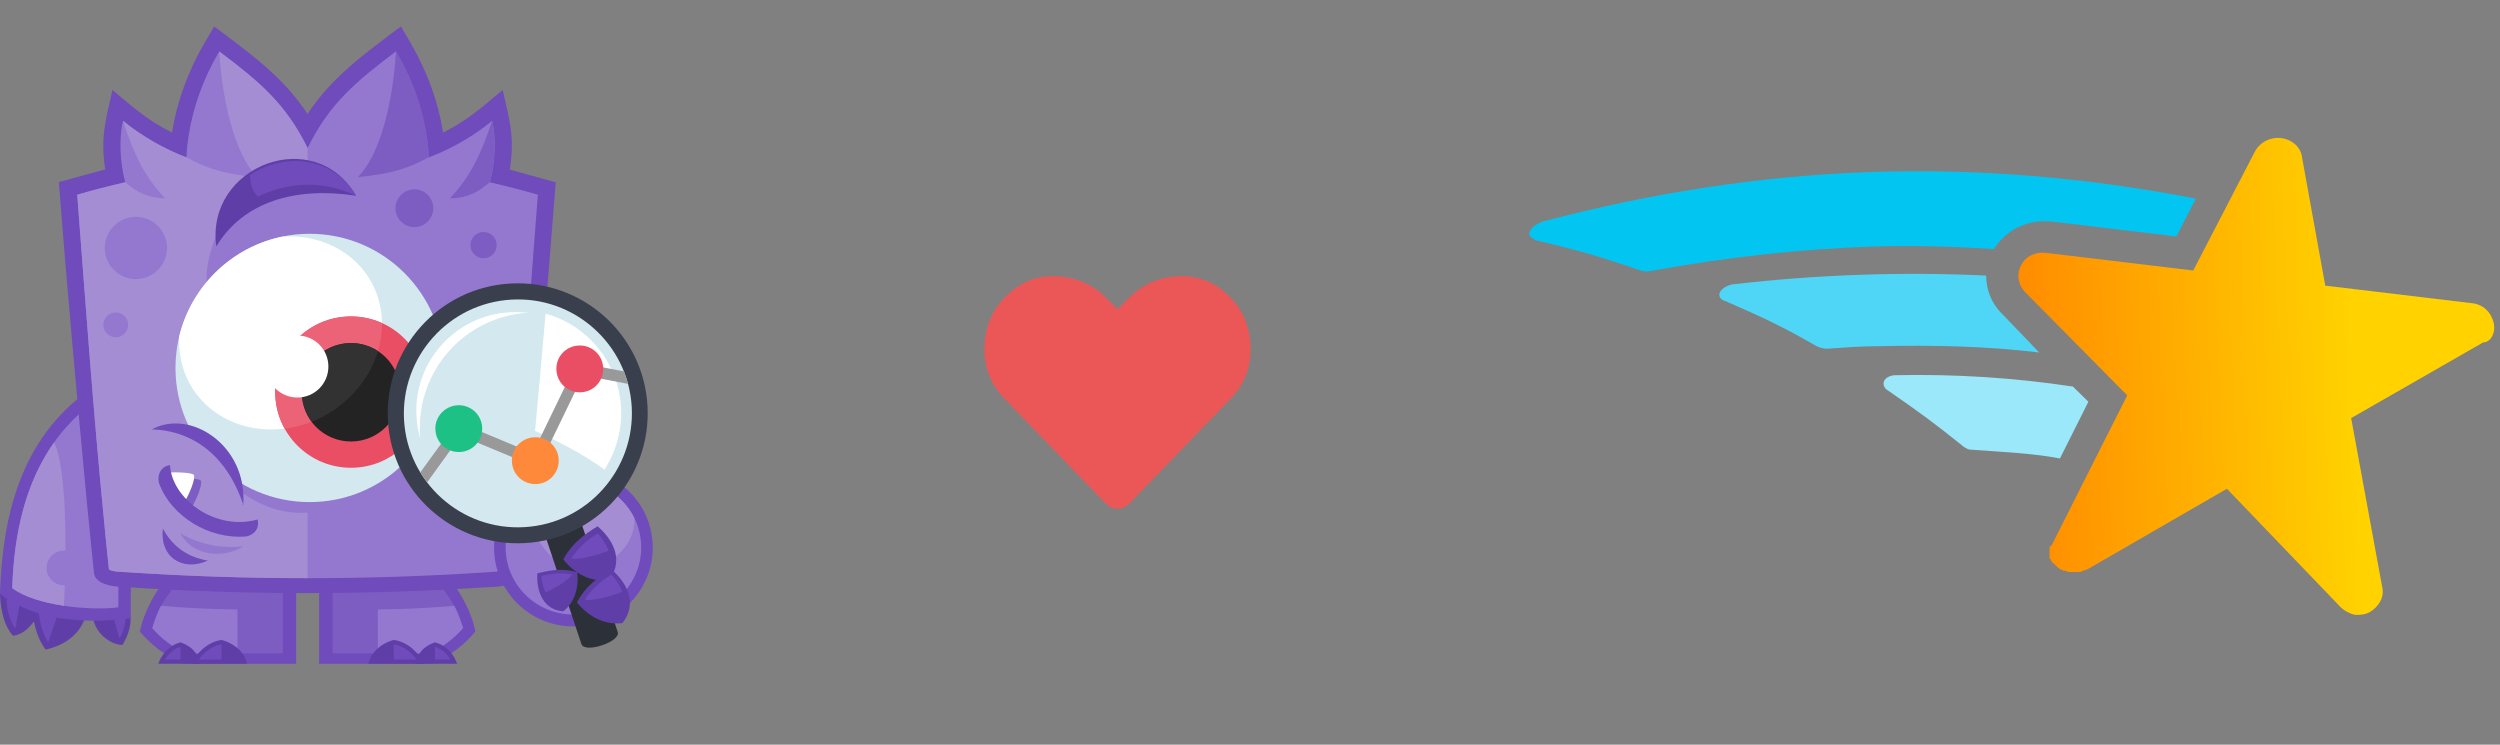 <svg width="188" height="56" viewBox="0 0 188 56" fill="none" xmlns="http://www.w3.org/2000/svg">
<rect x="0" y="0" width="188" height="56" fill="#808080" stroke="none"/>
<path d="M13.618 42.341H22.271V49.914H13.776C12.433 49.321 11.327 48.478 10.523 47.49C10.839 45.857 12.012 43.724 13.618 42.341Z" fill="#6F4BBB"/>
<path d="M14.119 42.973C12.973 44.158 11.84 45.594 11.458 47.227C12.143 48.044 13.039 48.676 14 49.137H21.27V42.973H14.119Z" fill="#7D5DC2"/>
<path d="M12.117 45.554C11.893 45.87 11.472 47.148 11.445 47.227C12.13 48.044 13.026 48.676 13.987 49.137H17.859V45.831C15.95 45.818 14.04 45.726 12.117 45.554Z" fill="#9478CF"/>
<path d="M13.579 48.307C14.474 48.61 14.896 49.176 15.028 49.914H11.906C12.117 49.282 12.71 48.505 13.579 48.307Z" fill="#5F3EA7"/>
<path d="M13.566 48.65C13.078 48.781 12.67 49.163 12.407 49.598H13.579V48.65H13.566Z" fill="#6F4BBB"/>
<path d="M16.661 48.123C17.859 48.452 18.439 49.255 18.584 49.914H14.422C14.698 49.216 15.541 48.281 16.661 48.123Z" fill="#5F3EA7"/>
<path d="M16.634 48.452C15.976 48.571 15.331 49.032 14.948 49.598H16.661V48.452H16.634Z" fill="#6F4BBB"/>
<path d="M32.65 42.341H23.997V49.914H32.492C33.835 49.321 34.941 48.478 35.745 47.49C35.442 45.857 34.27 43.724 32.65 42.341Z" fill="#6F4BBB"/>
<path d="M32.163 42.973C33.308 44.158 34.441 45.594 34.823 47.227C34.138 48.044 33.242 48.676 32.281 49.137H25.011V42.973H32.163Z" fill="#7D5DC2"/>
<path d="M34.151 45.554C34.375 45.87 34.797 47.148 34.823 47.227C34.138 48.044 33.242 48.676 32.281 49.137H28.409V45.831C30.319 45.818 32.242 45.726 34.151 45.554Z" fill="#9478CF"/>
<path d="M32.703 48.307C31.807 48.61 31.386 49.176 31.254 49.914H34.375C34.164 49.282 33.572 48.505 32.703 48.307Z" fill="#5F3EA7"/>
<path d="M32.716 48.65C33.203 48.781 33.611 49.163 33.875 49.598H32.703V48.65H32.716Z" fill="#6F4BBB"/>
<path d="M29.621 48.123C28.422 48.452 27.843 49.255 27.698 49.914H31.86C31.583 49.216 30.74 48.281 29.621 48.123Z" fill="#5F3EA7"/>
<path d="M29.634 48.452C30.292 48.571 30.938 49.032 31.32 49.598H29.607V48.452H29.634Z" fill="#6F4BBB"/>
<path d="M0 44.672C0.053 46.055 0.369 47.135 0.975 47.807C1.923 47.728 2.726 46.674 3.095 45.765C2.542 44.804 1.462 44.369 0 44.672Z" fill="#5F3EA7"/>
<path d="M0.487 45.054C0.514 45.857 0.724 46.687 1.159 47.293L1.528 45.107C1.199 45.028 0.843 45.028 0.487 45.054Z" fill="#6F4BBB"/>
<path d="M2.397 45.41C2.489 46.648 2.647 47.741 3.424 48.847C4.82 48.544 5.914 47.767 6.375 46.529C5.69 44.962 4.057 44.751 2.397 45.41Z" fill="#5F3EA7"/>
<path d="M3.622 48.32L4.557 45.568C4.03 45.462 3.438 45.541 2.871 45.726C2.963 46.661 3.121 47.491 3.622 48.32Z" fill="#6F4BBB"/>
<path d="M6.98 46.424C7.217 47.833 8.548 48.531 9.219 48.492C9.522 47.978 9.825 47.306 9.825 46.503L9.246 46.015C8.363 45.844 7.428 45.91 6.98 46.424Z" fill="#5F3EA7"/>
<path d="M8.982 48.017C9.246 47.622 9.417 47.016 9.443 46.437L8.495 46.279L8.982 48.017Z" fill="#6F4BBB"/>
<path d="M9.838 27.537V46.49C6.559 46.898 2.739 46.766 0 44.659C0.053 42.894 0.224 41.169 0.54 39.522C1.133 36.546 2.252 33.833 4.188 31.607C5.9 29.644 7.613 28.709 9.838 27.537Z" fill="#6F4BBB"/>
<path d="M0.922 44.224C2.634 45.541 6.743 45.95 8.903 45.673V29.065C3.332 32.028 1.119 37.494 0.922 44.224Z" fill="#9478CF"/>
<path d="M0.922 44.224C1.791 44.896 3.266 45.317 4.807 45.554C5.031 41.327 5.005 34.965 4.057 33.279C1.989 36.217 1.054 39.97 0.922 44.224Z" fill="#A58DD4"/>
<path d="M4.807 41.406C5.532 41.406 6.111 41.985 6.111 42.71C6.111 43.434 5.532 44.014 4.807 44.014C4.083 44.014 3.503 43.434 3.503 42.71C3.503 41.985 4.083 41.406 4.807 41.406Z" fill="#9478CF"/>
<path d="M7.916 12.76C7.534 10.297 7.955 9.019 8.456 6.767C10.023 8.071 11.024 9.006 12.934 9.968C13.316 7.584 14.158 5.332 15.383 3.224L16.108 1.986C18.9 4.093 21.284 5.779 23.128 8.571C24.971 5.779 27.355 4.093 30.148 1.986L30.872 3.224C32.097 5.332 32.94 7.584 33.322 9.968C35.231 9.006 36.232 8.071 37.8 6.767C38.313 9.006 38.721 10.284 38.34 12.76L41.79 13.708C41.105 22.717 40.407 30.395 39.525 39.404C39.406 40.642 39.275 41.893 39.143 43.131C39.103 43.487 38.669 44.132 36.825 44.145C27.816 44.751 18.386 44.751 9.391 44.145C7.547 44.119 7.112 43.487 7.073 43.131C6.941 41.867 6.809 40.602 6.691 39.338C6.638 38.824 6.585 38.311 6.533 37.784C5.782 29.75 5.044 21.742 4.425 13.695L7.876 12.747H7.916V12.76Z" fill="#6F4BBB"/>
<path d="M16.49 3.87C15.001 6.398 14.171 9.072 14.014 11.838C12.486 11.258 10.747 10.31 9.246 9.085C8.943 10.429 9.009 12.18 9.417 13.708C8.153 13.998 6.98 14.301 5.808 14.643C6.44 22.914 7.033 31.185 7.85 39.43C7.929 40.247 8.1 42.012 8.192 42.828C8.521 43.013 9.206 43.013 9.483 43.026C18.544 43.632 27.711 43.632 36.772 43.026C37.062 42.999 37.734 42.999 38.063 42.828C38.155 42.025 38.326 40.22 38.405 39.43C39.209 31.172 39.815 22.901 40.447 14.643C39.275 14.301 38.102 13.998 36.838 13.708C37.246 12.18 37.312 10.429 37.009 9.085C35.521 10.323 33.769 11.258 32.242 11.838C32.084 9.085 31.254 6.398 29.765 3.87C26.736 6.161 24.747 7.821 23.128 11.14C21.494 7.821 19.519 6.161 16.476 3.87H16.49Z" fill="#9478CF"/>
<path d="M16.49 3.87C16.713 7.544 17.635 11.627 19.374 13.339C17.056 13.089 15.818 12.812 14.027 11.838C12.486 11.258 10.747 10.31 9.246 9.085C10.049 11.509 10.826 13.234 12.42 14.92C11.063 14.893 10.286 14.446 9.417 13.708C8.153 13.998 6.98 14.301 5.808 14.643C6.44 22.914 7.033 31.185 7.85 39.43C7.929 40.247 8.1 42.012 8.192 42.828C8.521 43.013 9.206 43.013 9.483 43.026C14.014 43.329 18.57 43.474 23.128 43.474V38.548C16.094 39.101 9.667 28.011 17.056 20.728L15.581 21.544C15.396 20.372 15.765 18.91 16.253 17.725C17.214 15.42 19.769 13.708 23.128 13.3V11.127C21.494 7.808 19.532 6.148 16.49 3.87Z" fill="#A58DD4"/>
<path d="M33.835 14.92C35.416 13.234 36.206 11.495 37.009 9.072C37.312 10.415 37.246 12.167 36.838 13.695C35.969 14.446 35.192 14.893 33.835 14.92ZM31.162 14.235C31.952 14.235 32.584 14.88 32.584 15.657C32.584 16.448 31.939 17.08 31.162 17.08C30.371 17.08 29.739 16.434 29.739 15.657C29.739 14.88 30.384 14.235 31.162 14.235ZM36.364 17.448C36.904 17.448 37.352 17.896 37.352 18.436C37.352 18.976 36.904 19.424 36.364 19.424C35.824 19.424 35.376 18.976 35.376 18.436C35.376 17.883 35.811 17.448 36.364 17.448ZM26.894 13.326C28.633 11.627 29.555 7.544 29.779 3.856C31.267 6.385 32.097 9.059 32.255 11.825C30.45 12.799 29.212 13.076 26.894 13.326Z" fill="#7D5DC2"/>
<path d="M10.22 16.303C11.511 16.303 12.565 17.356 12.565 18.647C12.565 19.938 11.511 20.991 10.22 20.991C8.93 20.991 7.876 19.938 7.876 18.647C7.876 17.356 8.93 16.303 10.22 16.303ZM8.706 23.494C9.219 23.494 9.641 23.915 9.641 24.429C9.641 24.942 9.219 25.364 8.706 25.364C8.192 25.364 7.771 24.942 7.771 24.429C7.771 23.915 8.192 23.494 8.706 23.494Z" fill="#9478CF"/>
<path d="M23.286 17.58C28.857 17.58 33.374 22.098 33.374 27.669C33.374 33.24 28.857 37.758 23.286 37.758C17.715 37.758 13.197 33.24 13.197 27.669C13.197 22.098 17.715 17.58 23.286 17.58Z" fill="#D3E8EF"/>
<path d="M13.46 25.377C14.343 21.584 17.372 18.608 21.191 17.804C25.353 17.488 28.725 20.399 28.725 24.363C28.725 28.354 25.301 31.897 21.099 32.265C16.885 32.634 13.473 29.71 13.473 25.706C13.46 25.601 13.46 25.483 13.46 25.377Z" fill="white"/>
<path d="M26.394 23.797C29.542 23.797 32.084 26.339 32.084 29.486C32.084 32.634 29.542 35.176 26.394 35.176C23.246 35.176 20.704 32.634 20.704 29.486C20.704 26.352 23.246 23.797 26.394 23.797Z" fill="#EA4E64"/>
<path d="M26.394 23.797C27.224 23.797 28.014 23.968 28.725 24.297V24.363C28.725 28.248 25.485 31.712 21.402 32.239C20.954 31.422 20.691 30.487 20.691 29.486C20.691 26.339 23.233 23.797 26.394 23.797Z" fill="#EC6277"/>
<path d="M26.394 25.799C28.435 25.799 30.095 27.445 30.095 29.5C30.095 31.541 28.448 33.2 26.394 33.2C24.352 33.2 22.693 31.554 22.693 29.5C22.693 27.458 24.339 25.799 26.394 25.799Z" fill="#232323"/>
<path d="M26.394 25.799C27.145 25.799 27.843 26.023 28.422 26.404C27.711 28.762 25.841 30.764 23.444 31.712C22.983 31.093 22.706 30.316 22.706 29.5C22.693 27.458 24.339 25.799 26.394 25.799Z" fill="#323232"/>
<path d="M22.364 25.232C23.654 25.232 24.695 26.273 24.695 27.564C24.695 28.854 23.654 29.895 22.364 29.895C21.073 29.895 20.032 28.854 20.032 27.564C20.032 26.273 21.073 25.232 22.364 25.232Z" fill="white"/>
<path d="M11.419 32.292C14.29 30.711 18.61 33.477 18.294 37.955C15.554 37.112 12.591 34.531 11.419 32.292Z" fill="#6F4BBB"/>
<path d="M11.419 32.292C14.027 32.344 16.911 33.819 18.294 37.955C15.014 37.586 11.959 35.084 11.419 32.292Z" fill="#A58DD4"/>
<path d="M12.775 36.032C13.157 35.9 14.949 35.94 15.094 36.137C15.265 36.374 14.79 37.586 14.29 38.376C13.632 37.85 13.091 37.125 12.775 36.032Z" fill="#7D5DC2"/>
<path d="M12.249 35.597C12.631 35.466 14.422 35.505 14.567 35.703C14.738 35.94 14.264 37.152 13.763 37.942C13.105 37.415 12.565 36.691 12.249 35.597Z" fill="white"/>
<path d="M12.789 34.979C12.907 37.52 16.226 39.97 19.374 39.062C19.545 39.799 19.045 40.234 18.531 40.339C15.673 40.589 12.92 38.785 12.011 36.48C11.748 35.848 12.038 35.058 12.789 34.979Z" fill="#6F4BBB"/>
<path d="M12.249 39.746C13.039 41.235 14.277 41.933 15.633 42.157C13.697 43.026 11.985 41.867 12.249 39.746Z" fill="#6F4BBB"/>
<path d="M13.553 40.102C15.107 40.971 16.582 41.248 18.294 41.09C17.043 41.919 14.593 42.012 13.553 40.102Z" fill="#9478CF"/>
<path d="M26.776 14.722C23.654 9.322 15.436 12.47 16.266 18.528C18.32 15.13 22.285 14.024 26.776 14.722Z" fill="#5F3EA7"/>
<path d="M26.776 14.722C25.011 11.68 21.297 11.482 18.808 13.155C18.794 13.866 19.005 14.38 19.387 14.788C21.402 13.813 24.036 13.418 26.776 14.722Z" fill="#6F4BBB"/>
<path d="M43.12 35.255C46.4 35.255 49.087 37.889 49.087 41.182C49.087 44.474 46.4 47.108 43.12 47.108C39.841 47.108 37.154 44.474 37.154 41.182C37.154 37.889 39.841 35.255 43.12 35.255Z" fill="#6F4BBB"/>
<path d="M43.12 36.124C45.939 36.124 48.218 38.39 48.218 41.169C48.218 43.961 45.939 46.213 43.12 46.213C40.302 46.213 38.023 43.948 38.023 41.169C38.023 38.39 40.315 36.124 43.12 36.124Z" fill="#9478CF"/>
<path d="M43.12 36.124C45.122 36.124 46.848 37.27 47.691 38.93C47.875 41.564 44.661 43.5 42.515 42.591C40.934 41.735 39.841 40.062 39.841 38.153C39.841 37.836 39.867 37.533 39.933 37.231C40.816 36.546 41.922 36.124 43.12 36.124Z" fill="#A58DD4"/>
<path d="M41.039 40.392C40.802 39.667 43.516 38.758 43.766 39.483L46.453 47.53C46.69 48.254 43.977 49.163 43.726 48.439L41.039 40.392Z" fill="#2B3039"/>
<path d="M44.938 39.575C43.871 40.233 42.989 40.879 42.357 42.077C43.265 43.184 44.464 43.79 45.781 43.632C46.848 42.288 46.295 40.747 44.938 39.575Z" fill="#5F3EA7"/>
<path d="M45.768 41.419C45.61 40.958 45.32 40.523 44.951 40.102C44.135 40.629 43.463 41.195 42.949 42.012C43.516 42.064 44.398 41.919 45.768 41.419Z" fill="#6F4BBB"/>
<path d="M45.965 42.802C44.898 43.46 44.016 44.106 43.384 45.304C44.293 46.411 45.491 47.016 46.808 46.858C47.875 45.515 47.322 43.974 45.965 42.802Z" fill="#5F3EA7"/>
<path d="M46.795 44.514C46.637 44.053 46.347 43.618 45.978 43.197C45.162 43.724 44.49 44.29 43.977 45.107C44.543 45.172 45.425 45.014 46.795 44.514Z" fill="#6F4BBB"/>
<path d="M40.407 43.118C41.422 42.868 42.317 42.71 43.41 43.026C43.542 44.211 43.213 45.291 42.357 45.976C40.934 45.857 40.328 44.619 40.407 43.118Z" fill="#5F3EA7"/>
<path d="M41.026 44.553C40.842 44.185 40.75 43.763 40.71 43.302C41.501 43.118 42.225 43.039 43.028 43.21C42.739 43.592 42.133 44.027 41.026 44.553Z" fill="#6F4BBB"/>
<path d="M38.379 21.321C32.992 21.623 28.87 26.246 29.173 31.633C29.476 37.02 34.099 41.142 39.485 40.839C44.872 40.536 48.995 35.914 48.692 30.527C48.389 25.14 43.779 21.018 38.379 21.321Z" fill="#393F4C"/>
<path d="M38.458 22.532C33.743 22.796 30.121 26.852 30.384 31.58C30.648 36.295 34.704 39.917 39.433 39.641C44.148 39.377 47.77 35.321 47.506 30.593C47.23 25.878 43.186 22.256 38.458 22.532Z" fill="#D3E8EF"/>
<path d="M45.452 35.321C46.321 33.978 46.795 32.358 46.703 30.632C46.505 27.221 44.148 24.442 41.026 23.586C40.776 26.536 40.513 29.434 40.236 32.41C41.277 32.832 43.963 34.175 45.452 35.321Z" fill="white"/>
<path d="M38.326 23.481C34.217 23.718 31.069 27.234 31.32 31.343C31.359 31.923 31.451 32.489 31.609 33.016C31.596 32.898 31.583 32.779 31.583 32.647C31.32 27.88 34.955 23.797 39.722 23.52H39.762C39.301 23.481 38.814 23.454 38.326 23.481Z" fill="white"/>
<path d="M31.609 35.518C31.767 35.782 31.939 36.032 32.123 36.269L34.652 32.766L40.473 35.189L43.845 28.222L47.23 28.867C47.138 28.551 47.045 28.235 46.927 27.932L43.371 27.247L40.065 34.083L34.375 31.712L31.609 35.518Z" fill="#999999"/>
<path d="M34.402 30.474C35.376 30.422 36.206 31.159 36.259 32.134C36.311 33.108 35.574 33.938 34.599 33.991C33.624 34.043 32.795 33.306 32.742 32.331C32.676 31.37 33.427 30.54 34.402 30.474Z" fill="#1EC185"/>
<path d="M43.502 25.983C44.477 25.93 45.307 26.668 45.359 27.642C45.412 28.617 44.675 29.447 43.7 29.5C42.725 29.552 41.896 28.815 41.843 27.84C41.777 26.865 42.528 26.036 43.502 25.983Z" fill="#EA4E64"/>
<path d="M40.157 32.884C41.132 32.832 41.961 33.569 42.014 34.544C42.067 35.518 41.329 36.348 40.355 36.401C39.38 36.453 38.55 35.716 38.498 34.741C38.432 33.767 39.182 32.937 40.157 32.884Z" fill="#FF893A"/>
<g clip-path="url(#clip0)">
<path d="M150.527 23.567C149.748 22.808 149.359 21.764 149.359 20.721C143.129 20.436 136.9 20.626 130.281 21.385C129.795 21.48 129.405 21.764 129.308 22.049C129.211 22.428 129.6 22.618 129.697 22.618C132.52 23.851 133.98 24.515 136.608 26.033C136.803 26.128 137.095 26.223 137.387 26.223C138.749 26.128 140.015 26.033 141.28 26.033C145.368 25.939 149.456 26.033 153.349 26.508L150.527 23.567Z" fill="#4FD6F6"/>
<path d="M157.048 30.208L155.88 29.069C151.5 28.405 147.023 28.12 142.545 28.215C142.156 28.215 141.767 28.405 141.669 28.69C141.572 28.974 141.767 29.259 141.961 29.354C144.297 30.967 145.465 31.82 147.704 33.623C147.899 33.718 147.996 33.813 148.191 33.813C150.819 34.003 152.96 34.097 154.907 34.477L157.048 30.208Z" fill="#9AE8FA"/>
<path d="M153.447 16.641C153.641 16.641 153.933 16.641 154.128 16.641L163.667 17.78L165.127 14.933C148.385 11.708 132.715 12.277 116.071 16.641C115.487 16.831 115 17.21 115 17.59C115 17.874 115.389 17.969 115.487 18.064C118.699 18.823 120.353 19.297 123.371 20.341C123.663 20.436 123.955 20.436 124.344 20.341C130.087 19.297 135.44 18.728 140.891 18.538C143.908 18.444 146.925 18.538 149.943 18.728C150.721 17.495 151.987 16.736 153.447 16.641Z" fill="#03C5F2"/>
<path d="M187.513 24.231C187.319 23.472 186.735 22.903 185.956 22.808L174.86 21.48L173.108 11.803C173.011 11.044 172.329 10.474 171.551 10.38C170.772 10.285 169.993 10.664 169.604 11.328L164.932 20.341L153.836 19.013C153.057 18.918 152.279 19.297 151.987 19.962C151.597 20.626 151.792 21.48 152.279 21.954L159.968 29.733L154.323 40.928C154.323 40.928 154.323 41.023 154.225 41.023C154.225 41.023 154.225 41.118 154.128 41.118V41.213V41.308V41.403V41.498V41.592V41.687V41.782C154.128 41.877 154.128 41.877 154.128 41.972C154.128 41.972 154.128 42.067 154.225 42.067C154.225 42.162 154.225 42.162 154.323 42.257C154.323 42.257 154.323 42.351 154.42 42.351L154.517 42.446L154.615 42.541L154.712 42.636C154.809 42.731 154.907 42.731 154.907 42.826H155.004C155.101 42.826 155.101 42.921 155.199 42.921H155.296C155.393 42.921 155.393 42.921 155.491 43.015H155.588C155.685 43.015 155.685 43.015 155.783 43.015C155.88 43.015 155.88 43.015 155.977 43.015H156.075C156.172 43.015 156.172 43.015 156.269 43.015H156.367C156.464 43.015 156.561 43.015 156.561 42.921C156.561 42.921 156.561 42.921 156.659 42.921C156.756 42.921 156.853 42.826 156.951 42.826L167.463 36.754L176.028 45.672C176.32 45.956 176.709 46.146 177.099 46.241C177.488 46.241 177.78 46.241 178.169 46.051C178.851 45.672 179.337 44.913 179.143 44.154L176.807 31.441L186.735 25.749C187.319 25.749 187.708 24.99 187.513 24.231Z" fill="url(#paint0_linear)"/>
</g>
<path d="M92.086 21.961C93.31 23.003 93.961 24.331 94.039 25.945C94.117 27.56 93.596 28.927 92.477 30.047L84.938 37.859C84.677 38.12 84.378 38.25 84.039 38.25C83.701 38.25 83.401 38.12 83.141 37.859L75.602 30.047C74.482 28.927 73.961 27.56 74.039 25.945C74.117 24.331 74.768 23.003 75.992 21.961C77.06 21.049 78.284 20.659 79.664 20.789C81.07 20.893 82.268 21.453 83.258 22.469L84.039 23.25L84.82 22.469C85.81 21.453 86.995 20.893 88.375 20.789C89.781 20.659 91.018 21.049 92.086 21.961Z" fill="#EB5757"/>
<defs>
<linearGradient id="paint0_linear" x1="152.09" y1="29.362" x2="187.719" y2="27.904" gradientUnits="userSpaceOnUse">
<stop stop-color="#FF8C00"/>
<stop offset="0.7" stop-color="#FFD200"/>
</linearGradient>
<clipPath id="clip0">
<rect x="115" y="10" width="73" height="37" fill="white"/>
</clipPath>
</defs>
</svg>
